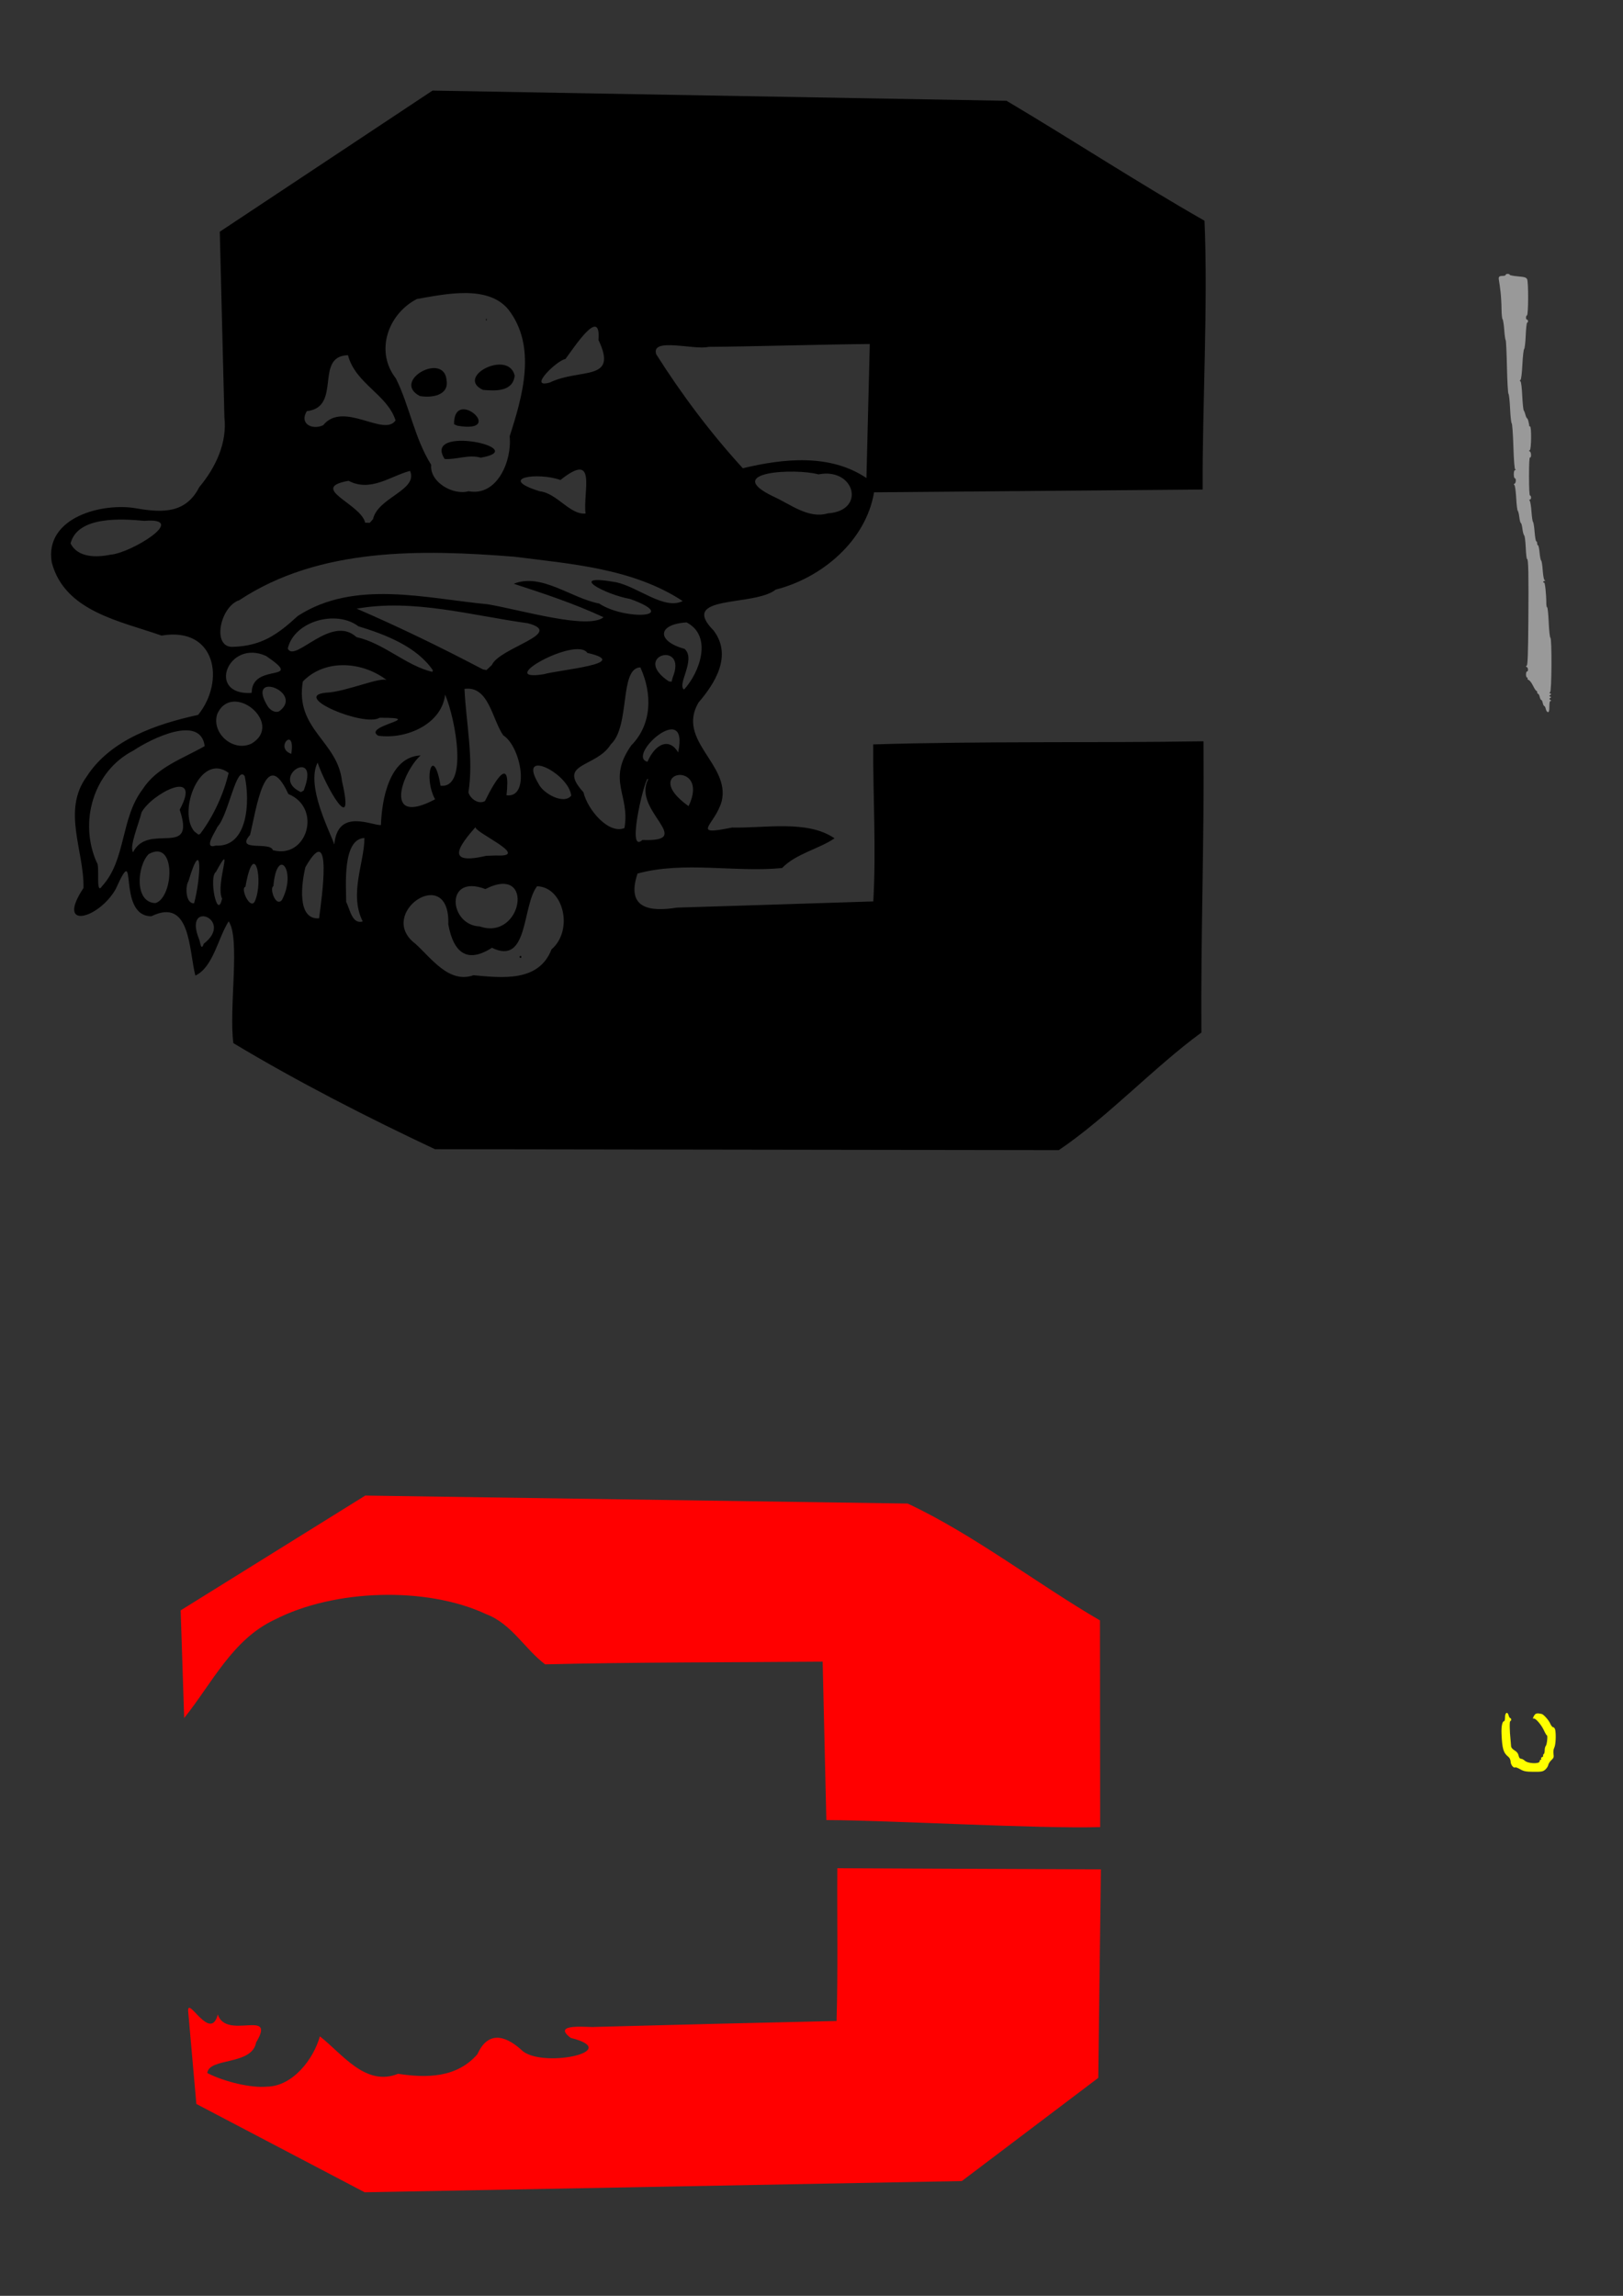 <?xml version="1.0" encoding="UTF-8" standalone="no"?>
<!-- Created with Inkscape (http://www.inkscape.org/) -->

<svg
   xmlns:dc="http://purl.org/dc/elements/1.1/"
   xmlns:cc="http://creativecommons.org/ns#"
   xmlns:rdf="http://www.w3.org/1999/02/22-rdf-syntax-ns#"
   xmlns:svg="http://www.w3.org/2000/svg"
   xmlns="http://www.w3.org/2000/svg"
   xmlns:sodipodi="http://sodipodi.sourceforge.net/DTD/sodipodi-0.dtd"
   xmlns:inkscape="http://www.inkscape.org/namespaces/inkscape"
   width="744.094"
   height="1052.362"
   id="svg2"
   sodipodi:version="0.32"
   inkscape:version="0.47 r22583"
   sodipodi:docname="SchoolLogoPirate.svg"
   inkscape:output_extension="org.inkscape.output.svg.inkscape"
   version="1.1">
  <rect width="100%" height="100%" fill="#333333" stroke="none"/>
  <defs
     id="defs4">
    <inkscape:perspective
       sodipodi:type="inkscape:persp3d"
       inkscape:vp_x="0 : 526.18109 : 1"
       inkscape:vp_y="0 : 1000 : 0"
       inkscape:vp_z="744.09448 : 526.18109 : 1"
       inkscape:persp3d-origin="372.04724 : 350.78739 : 1"
       id="perspective10" />
    <inkscape:perspective
       id="perspective2390"
       inkscape:persp3d-origin="372.04724 : 350.78739 : 1"
       inkscape:vp_z="744.09448 : 526.18109 : 1"
       inkscape:vp_y="0 : 1000 : 0"
       inkscape:vp_x="0 : 526.18109 : 1"
       sodipodi:type="inkscape:persp3d" />
  </defs>
  <sodipodi:namedview
     id="base"
     pagecolor="#ffffff"
     bordercolor="#666666"
     borderopacity="1.0"
     gridtolerance="10000"
     guidetolerance="10"
     objecttolerance="10"
     inkscape:pageopacity="0.0"
     inkscape:pageshadow="2"
     inkscape:zoom="0.2640659"
     inkscape:cx="550.35239"
     inkscape:cy="-91.613203"
     inkscape:document-units="px"
     inkscape:current-layer="layer1"
     showgrid="false"
     inkscape:window-width="1280"
     inkscape:window-height="1005"
     inkscape:window-x="-4"
     inkscape:window-y="-4"
     inkscape:window-maximized="1" />
  <g
     inkscape:label="Layer 1"
     inkscape:groupmode="layer"
     id="layer1">
    <path
       style="fill:#000000"
       d="m 199.435,526.785 c -30.988,-14.582 -62.956,-30.922 -92.443,-48.626 -2.152,-15.935 3.284,-48.125 -2.17,-55.832 -5,7.94 -7.083,20.969 -15.252,24.871 -3.013,-11.567 -2.099,-36.032 -20.17,-27.202 -16.373,0.004 -5.558,-36.439 -16.336,-12.488 -7.739,13.728 -27.78,19.139 -14.785,-0.468 0.348,-16.99 -9.934,-35.393 1.421,-51.013 11.004,-17.153 32.396,-24.21 51.14,-28.336 12.506,-15.476 8.187,-40.592 -16.779,-36.349 -18.887,-6.666 -44.413,-11.02 -50.336,-33.54 -3.481,-20.709 23.437,-27.689 39.218,-24.708 11.643,1.987 22.258,2.251 28.409,-9.781 7.616,-9.135 12.83,-20.351 11.53,-32.04 l -2.119,-85.053 97.528,-64.694 263.173,4.681 c 30.383,18.024 60.027,37.441 90.765,54.978 1.672,38.586 -1.035,84.489 -0.857,123.21 l -150.647,1.281 c -3.71,22.154 -23.834,39.204 -45.096,44.594 -9.81,7.921 -44.888,2.146 -28.452,18.758 8.627,11.503 0.726,24.069 -6.968,33.054 -10.166,17.438 14.746,28.311 10.659,45.204 -3.059,10.949 -14.855,16.065 4.721,12.052 14.75,0.38 34.572,-3.642 47.014,4.932 -7.067,4.864 -17.669,7.012 -24.05,13.626 -21.545,2.105 -45.064,-3.28 -66.257,2.524 -5.486,16.266 5.865,17.57 18.076,15.62 30.073,-0.956 60.054,-1.849 90.004,-2.842 1.358,-23.836 -0.141,-47.981 -0.056,-71.97 49.832,-1.552 100.953,-0.608 151.442,-1.434 0.392,45.102 -1.276,88.346 -0.969,133.515 -21.672,15.835 -43.098,38.885 -65.379,53.894 L 199.435,526.785 z m 17.631,-79.751 c 12.975,1.168 29.917,3.303 35.776,-11.842 10.247,-8.808 5.542,-28.6 -6.609,-28.945 -6.98,8.938 -3.803,36.528 -20.699,28.198 -11.106,7.151 -17.556,2.636 -20.004,-10.72 0.948,-28.371 -33.428,-5.026 -15.117,8.855 7.28,6.509 15.37,18.437 26.652,14.454 z m 21.053,-8.395 c 1.191,-1.672 1.191,1.672 0,0 z M 93.394,432.619 c 14.436,-11.132 -9.801,-20.809 -2.047,-1.903 0.386,0.724 0.826,5.7 2.047,1.903 z m 126.548,-7.961 c 19.534,6.782 25.515,-28.858 2.587,-17.126 -18.79,-7.156 -16.684,16.63 -2.587,17.126 l 0,0 z m -53.646,-2.293 c -6.37,-12.627 0.802,-27.057 0.785,-38.257 -10.079,0.522 -8.423,21.35 -8.365,29.356 1.688,3.052 2.625,10.411 7.58,8.901 z m -20.012,-1.416 c 1.121,-8.424 6.509,-45.86 -6.268,-23.441 -1.566,6.359 -4.322,24.194 6.268,23.441 z m -44.475,-9.048 c -3.163,-6.739 5.946,-28.291 -2.838,-12.184 -3.3,2.1 0.592,22.617 2.838,12.184 z m -30.468,2.049 c 8.337,-2.72 9.536,-29.618 -3.2,-22.432 -5.373,5.545 -6.602,22.326 3.2,22.432 z m 17.653,0.103 c 3.145,-11.766 3.966,-31.93 -2.598,-10.137 -1.584,2.472 -1.265,10.453 2.598,10.137 z m 27.861,-0.944 c 4.124,-9.311 -0.317,-29.457 -4.33,-6.638 -2.552,0.571 2.216,10.965 4.33,6.638 z m 12.419,-0.595 c 6.992,-13.48 -2.306,-25.165 -3.947,-6.268 -1.869,0.647 1.006,9.874 3.947,6.268 z M 46.817,406.179 c 11.055,-12.048 8.395,-31.14 18.621,-44.442 6.489,-10.141 18.484,-14.029 28.405,-19.728 -1.877,-14.625 -24.48,-3.453 -32.653,2.017 -18.391,9.42 -25.139,32.734 -16.824,51.339 1.546,1.153 -0.7,15.629 2.451,10.814 z M 227.519,392.137 c 16.792,0.854 -11.566,-11.242 -9.39,-13.155 -7.697,8.783 -14.318,17.76 4.754,13.314 l 4.636,-0.159 0,0 z M 61.013,390.634 c 6.926,-13.927 28.998,3.155 21.364,-19.475 10.628,-19.608 -12.839,-7.385 -17.467,1.193 -1.277,5.346 -5.768,15.777 -3.897,18.282 z m 64.08,-0.923 c 15.623,4.28 22.786,-19.294 7.098,-25.76 -10.657,-23.161 -14.714,7.337 -17.551,18.76 -7.006,7.992 9.324,2.841 10.453,7.001 z m 28.175,-2.589 c 1.509,-16.968 17.378,-8.555 21.387,-8.942 0.344,-11.407 3.748,-31.254 18.176,-31.903 -8.248,7.343 -17.717,32.969 6.643,20.121 -5.662,-10.531 -0.651,-25.166 2.497,-6.237 12.718,1.471 6.951,-30.309 2.102,-41.769 -1.539,13.559 -17.87,20.659 -30.664,18.843 -7.606,-4.525 23.182,-8.324 0.625,-8.228 -6.965,4.377 -40.947,-9.842 -24.547,-11.499 8.881,-0.246 25.764,-7.766 28.042,-5.583 -11.033,-8.663 -28.387,-10.182 -38.686,0.462 -3.73,21.919 16.02,27.304 17.952,45.738 6.181,26.442 -7.482,2.391 -11.194,-8.572 -5.395,10.82 5.612,31.425 7.667,37.569 l -2e-5,0 z m -54.337,0.482 c 14.679,0.88 15.811,-20.044 13.259,-31.832 -3.758,-5.489 -7.435,17.856 -12.495,23.21 -0.874,2.154 -6.785,10.504 -0.764,8.622 z m 195.583,-2.575 c 24.93,0.972 -4.79,-13.444 2.625,-27.714 -0.591,-4.378 -10.598,35.031 -2.625,27.714 z M 91.771,382.244 c 6.109,-8.031 10.888,-18.589 13.05,-27.965 -13.067,-9.702 -23.487,17.677 -15.73,26.837 l 1.904,1.471 0.776,-0.344 9e-5,0 z m 194.52,-2.68 c 2.695,-15.231 -8.211,-21.663 3.106,-37.869 9.555,-9.651 9.717,-23.761 4.178,-35.771 -9.763,0.28 -4.469,26.866 -13.56,35.305 -6.662,10.781 -25.009,8.321 -12.53,21.906 1.89,8.083 11.599,19.429 18.806,16.429 z m 29.401,-10.042 c 10.371,-21.499 -23.19,-16.474 0,0 z m -93.337,-2.335 c 4.979,-10.216 11.884,-20.985 9.859,-2.654 10.933,1.46 6.702,-22.296 -1.516,-27.498 -5.09,-7.303 -6.599,-22.839 -17.748,-21.27 0.726,15.701 4.264,31.657 1.819,47.454 0.8,2.925 4.684,5.69 7.586,3.968 z m 39.533,-2.49 c -1.176,-10.424 -25.073,-22.124 -14.909,-5.291 2.013,4.232 11.507,9.652 14.909,5.291 z m -122.661,-2.343 c 8.095,-20.656 -16.282,-6.231 -1.269,0.747 l 1.269,-0.747 z m 157.617,-13.17 c 3.725,-8.606 10.171,-11.017 14.073,-4.288 5.272,-24.875 -24.112,1.712 -14.073,4.288 z m -163.297,-3.643 c 2.082,-13.159 -8.003,-2.69 0,0 z m -18.089,-4.762 c 14.931,-9.234 -9.117,-28.928 -15.88,-13.414 -2.764,8.812 7.499,17.633 15.88,13.414 z m 12.667,-14.827 c 11.515,-8.761 -15.878,-19.012 -5.301,-2.063 1.057,1.561 3.36,3.135 5.301,2.063 z m -12.584,-10.123 c 1.896,-11.628 24.071,-3.162 6.447,-15.142 -17.483,-7.919 -27.57,18.175 -6.642,16.948 l 0.194,-1.806 0,0 z m 198.082,0.233 c 7.065,-7.64 13.303,-24.412 1.165,-30.761 -13.581,0.847 -13.756,8.645 -0.932,12.136 5.424,4.839 -3.669,16.479 -0.233,18.625 z m -5.217,-5.513 c 7.097,-17.322 -19.48,-10.043 -1.775,1.784 l 1.262,0.156 0.512,-1.94 z m -59.093,-1.498 c 6.985,-2.055 41.188,-4.88 19.95,-9.783 -5.123,-7.741 -43.443,13.56 -19.95,9.783 z m -50.817,-1.728 c -7.295,-10.828 -21.667,-16.457 -34.195,-20.248 -10.05,-7.656 -29.444,-2.461 -32.365,10.205 3.138,6.869 19.867,-15.943 31.491,-5.238 12.672,2.818 22.586,13.011 34.725,15.922 l 0.344,-0.641 0,0 z m 27.013,-2.51 c 3.526,-7.95 33.832,-14.523 16.513,-19.119 -25.873,-3.579 -52.594,-11.305 -78.475,-6.685 19.589,8.462 38.959,17.892 57.91,27.86 l 1.605,0.263 2.447,-2.319 0,0 z m -118.439,-8.315 c 12.836,-0.492 20.071,-5.512 29.471,-14.162 26.004,-16.779 58.495,-8.06 87.167,-5.336 15.521,2.669 45.808,11.708 53.007,5.94 -13.266,-6.205 -27.509,-10.899 -41.183,-15.355 12.773,-5.091 26.259,6.616 39.173,9.069 11.742,7.776 37.867,6.493 14.215,-2.089 -11.697,-2.068 -29.701,-11.814 -6.409,-7.659 10.175,2.211 22.045,12.849 30.475,8.606 -22.891,-15.052 -51.507,-17.027 -77.283,-20.328 -42.318,-3.349 -89.248,-4.376 -125.981,19.937 -8.855,2.826 -12.898,22.142 -2.652,21.376 z M 50.662,254.253 c 9.431,-0.694 36.247,-17.22 15.531,-15.496 -10.246,-0.972 -30.645,-2.337 -33.847,10.358 3.334,6.531 11.812,6.505 18.315,5.137 z m 120.37,-16.305 c 2.192,-9.963 20.818,-13.292 16.95,-22.092 -8.75,2.248 -18.048,9.882 -28.164,4.539 -18.746,3.33 5.647,10.466 7.614,19.219 l 2.104,0.028 1.497,-1.694 0,0 z m 97.424,-2.56 c -1.257,-10.085 5.56,-28.998 -11.514,-15.363 -10.177,-3.694 -29.496,-1.045 -9.502,5.168 8.012,0.901 13.816,10.884 21.016,10.195 z m 111.101,-0.078 c 17.624,-1.143 12.36,-21.126 -4.306,-17.861 -10.413,-2.901 -44.876,-1.361 -20.509,10.23 7.632,3.435 15.903,10.28 24.815,7.631 z M 214.815,225.177 c 13.277,2.491 19.99,-14.205 18.844,-25.168 5.925,-18.379 12.601,-41.287 -0.681,-58.259 -9.434,-11.27 -28.879,-6.944 -41.846,-4.691 -13.301,6.861 -19.31,24.067 -9.642,36.384 6.353,12.848 8.5,27.349 16.196,39.624 -0.802,7.966 10.12,14.117 17.128,12.111 z m -10.951,-14.784 c -10.413,-16.048 40.605,-4.774 16.544,-0.596 -5.584,-1.61 -10.998,0.964 -16.544,0.596 z m 4.31,-15.927 c -0.303,-17.503 24.478,4.551 1.503,0.67 l -1.503,-0.67 z m -15.698,-12.938 c -13.247,-6.913 11.368,-20.609 12.286,-7.017 1.014,6.853 -7.081,7.976 -12.286,7.017 z m 28.981,-2.8 c -12.947,-5.968 11.645,-18.666 14.511,-6.566 -0.824,7.473 -8.807,7.043 -14.511,6.566 z m 1.319,-32.045 c 0.208,-2.009 0.673,1.241 0,0 z m 175.989,11.013 c -16.951,0.08 -58.289,1.243 -73.955,1.3 -6.359,1.609 -26.583,-4.548 -23.953,3.402 11.679,18.416 24.824,35.972 39.702,52.24 18.55,-4.465 39.92,-6.775 56.674,4.481 l 1.533,-61.423 z M 148.149,194.925 c 9.263,-11.381 27.913,5.569 33.206,-2.217 -3.816,-11.934 -18.449,-16.859 -21.809,-29.886 -15.666,0.407 -2.551,23.808 -18.874,25.641 -3.59,5.811 2.553,8.793 7.478,6.461 z m 103.934,-19.588 c 13.934,-6.727 31.531,-0.206 22.295,-19.496 1.249,-15.758 -11.136,3.384 -15.161,8.746 -3.637,0.393 -17.676,13.816 -7.135,10.75 z"
       id="path2504"
       sodipodi:nodetypes="cccccccccccccccccccccccccccccccccccccccccccccccccccccccccccccccccccccccccccccccccccccccccccccccccccccccccccccccccccccccccccccccccccccccccccccccccccccccccccccccccccccccccccccccccccccccccccccccccccccccccccccccccccccccccccccccccccccccccccccccccccccccc" />
    <path
       style="fill:#999999"
       d="m 687.945,133.711 c 0.236,2.051 0.442,5.627 0.458,7.947 0.016,2.32 0.23,4.419 0.476,4.664 0.246,0.245 0.59,2.437 0.765,4.87 0.175,2.433 0.468,4.529 0.651,4.657 0.183,0.128 0.45,5.663 0.594,12.299 0.143,6.637 0.457,12.194 0.696,12.351 0.239,0.157 0.572,3.209 0.74,6.783 0.167,3.574 0.503,6.62 0.745,6.77 0.242,0.15 0.587,4.881 0.766,10.514 0.21,6.61 0.508,10.363 0.841,10.584 0.358,0.238 0.337,0.345 -0.068,0.35 -0.368,0.005 -0.583,0.695 -0.583,1.871 0,1.025 0.21,1.864 0.466,1.864 0.676,0 0.573,2.209 -0.117,2.489 -0.414,0.168 -0.435,0.348 -0.07,0.621 0.288,0.217 0.648,2.821 0.823,5.955 0.171,3.063 0.489,5.685 0.707,5.826 0.218,0.141 0.544,1.462 0.725,2.936 0.181,1.474 0.5,2.68 0.708,2.68 0.208,0 0.529,1.206 0.713,2.68 0.184,1.474 0.549,2.814 0.812,2.977 0.263,0.163 0.585,2.727 0.716,5.697 0.131,2.97 0.404,5.298 0.607,5.172 0.601,-0.371 0.757,7.211 0.585,28.426 -0.123,15.222 -0.3,20.115 -0.739,20.426 -0.457,0.324 -0.456,0.458 0.006,0.645 0.69,0.28 0.791,2.023 0.117,2.023 -0.256,0 -0.466,0.629 -0.466,1.398 0,0.769 0.222,1.398 0.494,1.398 0.271,0 0.373,0.195 0.226,0.433 -0.147,0.238 0.103,0.559 0.555,0.714 0.452,0.155 1.329,1.324 1.948,2.597 0.619,1.273 1.301,2.315 1.515,2.315 0.214,0 0.389,0.315 0.389,0.699 0,0.385 0.193,0.699 0.429,0.699 0.236,0 0.567,0.629 0.736,1.398 0.169,0.769 0.484,1.398 0.699,1.398 0.216,0 0.53,0.629 0.699,1.398 0.169,0.769 0.483,1.398 0.699,1.398 0.216,0 0.53,0.629 0.699,1.398 0.169,0.769 0.605,1.398 0.969,1.398 0.492,0 0.662,-0.659 0.662,-2.563 0,-1.736 0.188,-2.566 0.583,-2.571 0.39,-0.005 0.351,-0.159 -0.117,-0.466 -0.582,-0.382 -0.592,-0.528 -0.064,-0.869 0.536,-0.346 0.536,-0.449 0,-0.664 -0.536,-0.214 -0.536,-0.323 0,-0.699 0.536,-0.376 0.536,-0.49 0,-0.735 -0.492,-0.224 -0.504,-0.351 -0.053,-0.561 0.736,-0.343 0.856,-24.726 0.123,-24.974 -0.255,-0.086 -0.599,-3.218 -0.771,-7.03 -0.171,-3.781 -0.489,-6.875 -0.705,-6.875 -0.217,0 -0.395,-0.891 -0.396,-1.981 -0.006,-3.954 -0.609,-9.636 -0.997,-9.396 -0.219,0.135 -0.398,0.024 -0.398,-0.248 0,-0.271 0.262,-0.497 0.583,-0.501 0.45,-0.005 0.454,-0.089 0.019,-0.365 -0.333,-0.211 -0.682,-2.07 -0.852,-4.532 -0.158,-2.295 -0.476,-4.29 -0.706,-4.432 -0.23,-0.142 -0.558,-1.77 -0.73,-3.617 -0.172,-1.847 -0.492,-3.359 -0.711,-3.359 -0.22,0 -0.399,-0.419 -0.399,-0.932 0,-0.513 -0.188,-0.932 -0.417,-0.932 -0.229,0 -0.569,-1.94 -0.755,-4.311 -0.186,-2.371 -0.512,-4.422 -0.724,-4.557 -0.212,-0.135 -0.53,-2.232 -0.706,-4.661 -0.176,-2.428 -0.527,-4.678 -0.781,-4.998 -0.312,-0.394 -0.291,-0.583 0.062,-0.583 0.288,0 0.523,-0.419 0.523,-0.932 0,-0.513 -0.21,-0.932 -0.466,-0.932 -0.294,0 -0.466,-3.272 -0.466,-8.883 0,-5.803 0.162,-8.783 0.466,-8.595 0.271,0.167 0.466,-0.293 0.466,-1.099 0,-0.763 -0.262,-1.509 -0.583,-1.659 -0.466,-0.217 -0.466,-0.326 0,-0.544 0.729,-0.34 0.842,-10.914 0.117,-10.914 -0.256,0 -0.441,-0.157 -0.411,-0.35 0.03,-0.192 0.015,-0.454 -0.035,-0.583 -0.049,-0.128 -0.184,-0.748 -0.3,-1.378 -0.116,-0.63 -0.398,-1.261 -0.628,-1.403 -0.23,-0.142 -0.568,-0.885 -0.752,-1.651 -0.184,-0.766 -0.521,-1.632 -0.749,-1.923 -0.228,-0.291 -0.545,-3.332 -0.705,-6.758 -0.172,-3.68 -0.5,-6.372 -0.803,-6.579 -0.371,-0.253 -0.368,-0.446 0.009,-0.699 0.316,-0.212 0.656,-3.014 0.864,-7.108 0.188,-3.717 0.552,-6.888 0.807,-7.047 0.255,-0.159 0.579,-2.938 0.719,-6.176 0.14,-3.237 0.433,-5.886 0.652,-5.886 0.219,0 0.398,-0.315 0.398,-0.699 0,-0.385 -0.21,-0.699 -0.466,-0.699 -0.604,0 -0.609,-1.738 -0.006,-1.942 0.666,-0.225 0.721,-15.363 0.061,-16.597 -0.434,-0.811 -1.137,-1.026 -4.25,-1.297 -2.051,-0.179 -3.729,-0.508 -3.729,-0.731 0,-0.223 -0.419,-0.406 -0.932,-0.406 -0.513,0 -0.932,0.21 -0.932,0.466 0,0.256 -0.594,0.466 -1.321,0.466 -1.735,0 -2.071,0.405 -1.737,2.095 0.153,0.77 0.47,3.079 0.706,5.129 z"
       id="path2476" />
    <path
       style="fill:#ffff00"
       d="m 708.446,811.171 c 0.645,-0.563 1.265,-1.516 1.377,-2.118 0.112,-0.602 0.761,-1.612 1.443,-2.244 1.038,-0.962 1.195,-1.418 0.969,-2.811 -0.161,-0.995 -0.018,-2.153 0.356,-2.883 0.638,-1.244 0.884,-5.778 0.439,-8.096 -0.135,-0.706 -0.554,-1.282 -0.932,-1.282 -0.377,0 -1.009,-0.786 -1.403,-1.748 -0.6,-1.461 -3.072,-4.218 -3.896,-4.345 -0.128,-0.02 -0.719,-0.126 -1.313,-0.236 -0.594,-0.11 -1.34,0.063 -1.657,0.384 -0.765,0.774 -1.361,2.356 -0.745,1.975 0.724,-0.447 3.52,2.712 4.725,5.339 0.595,1.298 1.217,2.359 1.381,2.359 0.487,0 0.05,4.271 -0.492,4.814 -0.275,0.275 -0.499,1.179 -0.499,2.01 0,0.831 -0.213,1.642 -0.474,1.803 -0.261,0.161 -0.367,0.466 -0.236,0.678 0.131,0.212 -0.089,0.51 -0.488,0.664 -0.399,0.153 -0.595,0.49 -0.436,0.748 0.16,0.258 0.068,0.469 -0.203,0.469 -0.271,0 -0.494,0.315 -0.494,0.699 0,1.3 -5.337,1.092 -6.788,-0.265 -0.529,-0.495 -1.321,-0.9 -1.759,-0.9 -0.52,0 -0.898,-0.506 -1.088,-1.455 -0.197,-0.986 -0.794,-1.752 -1.853,-2.376 -0.968,-0.571 -1.575,-1.303 -1.597,-1.924 -0.019,-0.551 -0.126,-1.842 -0.237,-2.867 -0.451,-4.17 -0.522,-8.622 -0.137,-8.622 0.225,0 0.409,-0.315 0.409,-0.699 0,-0.385 -0.187,-0.699 -0.416,-0.699 -0.229,0 -0.547,-0.524 -0.708,-1.165 -0.489,-1.947 -1.673,-1.452 -1.673,0.699 0,1.025 -0.176,1.864 -0.391,1.864 -0.88,0 -1.383,2.41 -1.227,5.876 0.309,6.857 0.852,8.661 3.158,10.501 0.572,0.456 0.986,1.374 1.028,2.279 0.068,1.452 1.361,3.002 2.116,2.536 0.193,-0.119 1.231,0.282 2.306,0.893 1.64,0.931 2.623,1.115 6.109,1.139 3.634,0.025 4.301,-0.1 5.327,-0.994 z"
       id="path2458" />
    <path
       id="path2510"
       style="fill:#ff0000"
       d="m 504.387,837.506 -0.087,-94.732 c -28.808,-16.771 -57.934,-39.403 -88.157,-53.566 l -248.679,-3.662 -84.643,52.622 1.62,49.333 c 12.755,-15.82 22.063,-36.032 41.533,-45.094 27.181,-13.963 69.506,-15.349 96.931,-2.495 11.661,4.389 17.746,16.052 27.03,23.002 38.725,-1.004 88.549,-0.911 127.224,-1.236 l 1.693,72.615 c 29.19,0.094 96.357,4.029 125.533,3.212 z m -337.221,167.394 273.801,-5.142 62.559,-47.3 1.203,-95.567 -120.845,-0.53 c -0.159,23.342 0.323,46.696 -0.338,70.03 -36.88,0.828 -74.544,1.723 -110.913,2.718 -1.912,0.371 -20.373,-2.036 -10.99,5.015 25.032,6.287 -14.31,14.302 -22.708,5.408 -7.764,-6.938 -15.383,-8.31 -20.041,2.062 -9.408,10.869 -23.29,11.022 -36.362,9.001 -14.989,6.035 -25.6,-9.169 -35.879,-17.168 -2.917,10.5 -12.446,22.88 -24.243,23.057 -7.079,0.687 -19.256,-2.084 -27.375,-6.24 0.787,-7.206 20.485,-3.384 22.383,-14.005 9.511,-15.858 -13.627,-0.843 -17.57,-12.835 -3.339,12.97 -13.957,-8.861 -13.578,-1.49 l 3.754,42.509 77.143,40.475 z" />
  </g>
</svg>
